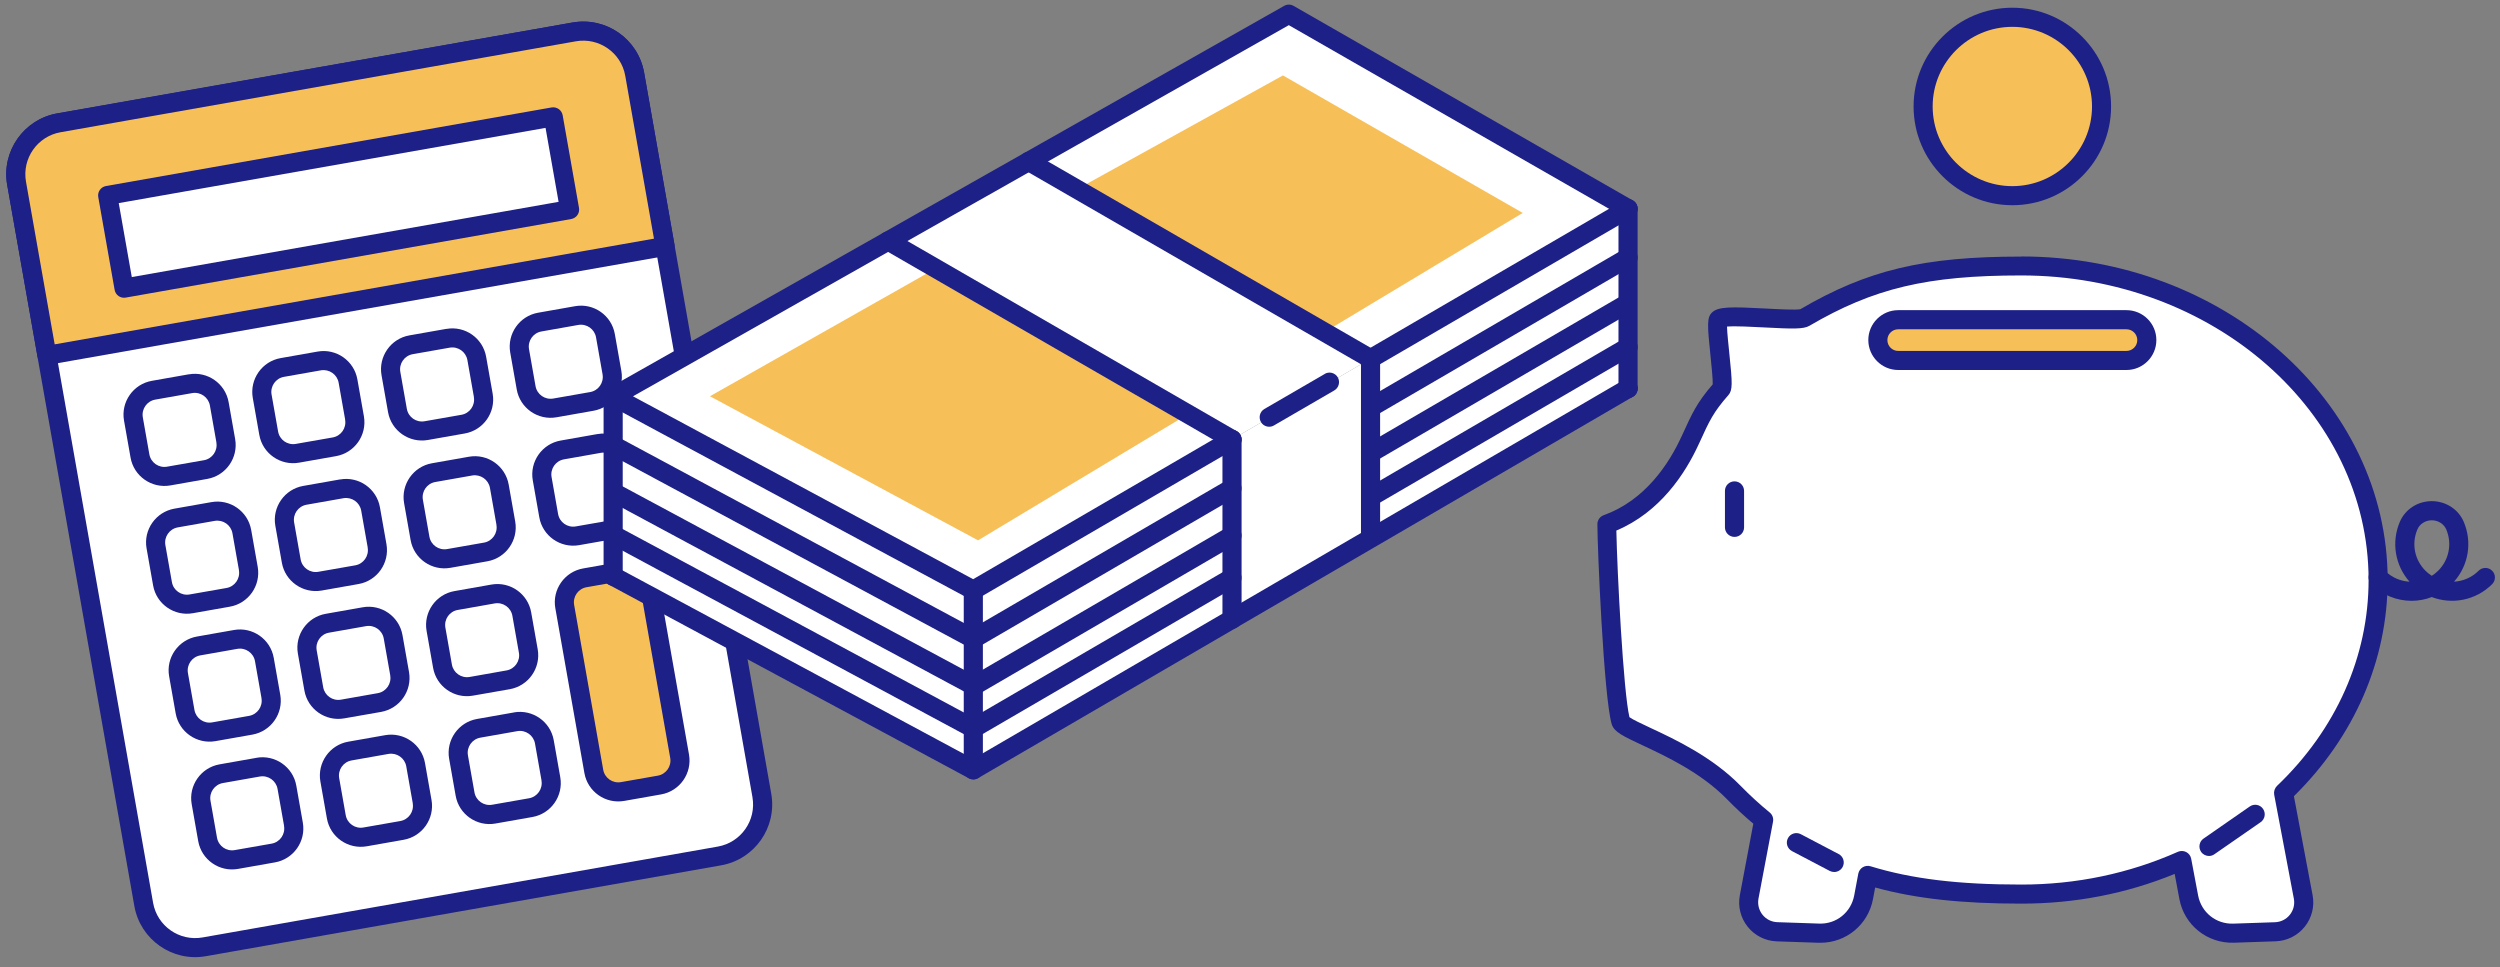 <?xml version="1.0" encoding="UTF-8"?>
<svg id="_レイヤー_5" data-name="レイヤー 5" xmlns="http://www.w3.org/2000/svg" xmlns:xlink="http://www.w3.org/1999/xlink" viewBox="0 0 460 178">
  <rect x="0" y="0" width="460" height="178" fill="#808080" stroke="none"/>
  <defs>
    <style>
      .cls-1 {
        fill: none;
      }

      .cls-2 {
        clip-path: url(#clippath);
      }

      .cls-3 {
        fill: #f7bf58;
      }

      .cls-4 {
        fill: #fff;
      }

      .cls-5 {
        fill: #1d2086;
      }
    </style>
    <clipPath id="clippath">
      <rect class="cls-1" width="460" height="178"/>
    </clipPath>
  </defs>
  <g class="cls-2">
    <path class="cls-3" d="m370.27,3.18c-9.07,0-16.41,7.35-16.41,16.41s7.35,16.41,16.41,16.41,16.41-7.35,16.41-16.41-7.35-16.41-16.41-16.41"/>
    <path class="cls-5" d="m370.27,1.42c-10.02,0-18.17,8.15-18.17,18.17s8.15,18.17,18.17,18.17,18.17-8.16,18.17-18.17-8.15-18.17-18.17-18.17m0,32.83c-8.08,0-14.66-6.58-14.66-14.66s6.58-14.65,14.66-14.65,14.66,6.57,14.66,14.65-6.58,14.66-14.66,14.66"/>
    <path class="cls-4" d="m371.94,48.97c-18.57,0-28.3,2.72-39.9,9.51-1.52.89-14.59-.94-15.82.3-.78.78,1.23,11.97.51,12.8-3,3.42-3.76,5.13-5.71,9.41-3.04,6.66-8.03,12.83-15.35,15.47,0,4.98,1.21,31.68,2.56,36.29.53,1.82,12.8,4.92,20.8,13.09,1.81,1.85,3.64,3.52,5.51,5.04l-2.68,14.18c-.62,3.26,1.82,6.3,5.14,6.41l7.69.25c3.99.13,7.48-2.67,8.22-6.59l.76-4.04c8.46,2.59,17.74,3.44,28.27,3.44s20.65-2.24,29.53-6.18l1.28,6.78c.74,3.92,4.23,6.73,8.22,6.59l7.69-.25c3.32-.11,5.75-3.15,5.14-6.41l-3.61-19.15c10.79-10.3,17.39-24.05,17.39-39.16,0-31.92-29.38-57.78-65.64-57.78"/>
    <path class="cls-5" d="m371.94,47.21c-17.98,0-28.27,2.44-40.67,9.68-.85.18-4.16,0-6.36-.12-6.45-.34-8.81-.37-9.92.75-.91.9-.86,2.22-.26,7.94.18,1.76.45,4.32.41,5.26-2.9,3.37-3.77,5.28-5.61,9.32l-.1.21c-2.34,5.11-6.72,11.8-14.35,14.55-.7.25-1.16.91-1.16,1.65,0,4.31,1.16,31.73,2.63,36.78.42,1.44,2.05,2.2,5.61,3.87,4.31,2.02,10.83,5.06,15.61,9.96,1.57,1.61,3.2,3.12,4.84,4.5l-2.48,13.16c-.39,2.06.14,4.18,1.45,5.81,1.31,1.64,3.26,2.61,5.35,2.68l7.69.26c.12,0,.23,0,.34,0,4.74,0,8.78-3.33,9.67-8.03l.4-2.14c7.46,2.05,15.87,2.97,26.9,2.97,9.86,0,19.34-1.83,28.21-5.47l.87,4.64c.91,4.81,5.14,8.16,10.01,8.02l7.69-.26c2.09-.07,4.05-1.04,5.36-2.68,1.31-1.63,1.84-3.75,1.45-5.81l-3.44-18.21c11.13-10.95,17.25-25.03,17.25-39.77,0-32.83-30.23-59.54-67.4-59.54m47.04,97.43c-.43.41-.62,1.01-.52,1.6l3.62,19.14c.2,1.05-.07,2.13-.74,2.96-.66.84-1.66,1.33-2.73,1.37l-7.7.26c-3.14.1-5.85-2.06-6.44-5.16l-1.28-6.78c-.1-.53-.43-.98-.91-1.23-.25-.13-.53-.2-.81-.2-.25,0-.49.05-.72.15-9.01,4-18.7,6.03-28.82,6.03-11.6,0-20.16-1.04-27.75-3.37-.47-.14-.99-.08-1.42.18-.43.26-.72.69-.82,1.17l-.76,4.04c-.59,3.1-3.28,5.28-6.44,5.16l-7.69-.26c-1.07-.03-2.07-.53-2.74-1.37-.66-.83-.93-1.91-.74-2.96l2.68-14.17c.12-.64-.12-1.28-.62-1.69-1.83-1.49-3.63-3.14-5.36-4.91-5.23-5.35-12.1-8.56-16.64-10.68-1.52-.72-3.24-1.51-3.8-1.94-1.13-4.63-2.27-27.01-2.41-34.34,8.05-3.39,12.68-10.47,15.18-15.94l.1-.21c1.86-4.08,2.55-5.6,5.34-8.78.79-.9.74-2.16.17-7.63-.16-1.57-.4-3.78-.43-4.97,1.53-.13,4.83.05,6.93.16,5.23.28,7.15.32,8.22-.3,11.84-6.93,21.68-9.27,39.01-9.27,35.23,0,63.89,25.13,63.89,56.03,0,14.07-5.98,27.53-16.85,37.89"/>
    <path class="cls-5" d="m319.15,88.57c-.97,0-1.76.78-1.76,1.76v6.7c0,.97.78,1.76,1.76,1.76s1.76-.78,1.76-1.76v-6.7c0-.97-.78-1.76-1.76-1.76"/>
    <path class="cls-3" d="m391.27,58.83h-42c-2.07,0-3.75,1.68-3.75,3.75s1.68,3.75,3.75,3.75h42c2.07,0,3.75-1.68,3.75-3.75s-1.68-3.75-3.75-3.75"/>
    <path class="cls-5" d="m391.27,57.07h-42c-3.04,0-5.5,2.47-5.5,5.5s2.47,5.51,5.5,5.51h42c3.03,0,5.5-2.47,5.5-5.51s-2.47-5.5-5.5-5.5m0,7.5h-42c-1.1,0-1.99-.89-1.99-1.99s.89-1.99,1.99-1.99h42c1.1,0,1.99.89,1.99,1.99s-.9,1.99-1.99,1.99"/>
    <path class="cls-5" d="m456.07,105.01c-1.26,1.26-2.88,1.93-4.53,2.02,2.67-3.01,3.38-7.25,1.8-10.99-.98-2.32-3.3-3.83-5.89-3.83s-4.9,1.5-5.89,3.83c-1.58,3.74-.87,7.98,1.79,10.99-1.65-.09-3.27-.76-4.53-2.02-.69-.68-1.8-.68-2.48,0-.69.69-.69,1.8,0,2.48,2.03,2.03,4.71,3.06,7.38,3.06,1.27,0,2.53-.23,3.72-.69,3.73,1.42,8.11.63,11.11-2.37.69-.69.69-1.8,0-2.48-.68-.68-1.8-.68-2.48,0m-7.45,0c-.36.36-.76.68-1.17.94-.41-.26-.81-.58-1.17-.94-2.01-2.01-2.59-4.99-1.48-7.6.42-1,1.49-1.68,2.65-1.68s2.23.68,2.66,1.68c1.11,2.61.52,5.6-1.48,7.6"/>
    <path class="cls-5" d="m338.3,157.14l-6.95-3.65c-.86-.45-1.92-.12-2.37.74-.45.85-.12,1.92.74,2.37l6.95,3.65c.26.13.54.2.82.2.63,0,1.24-.34,1.56-.94.45-.86.12-1.92-.74-2.37"/>
    <path class="cls-5" d="m413.96,148.39l-8.51,5.91c-.8.55-.99,1.65-.44,2.45.34.49.89.75,1.44.75.35,0,.7-.1,1-.32l8.51-5.9c.8-.56.99-1.65.44-2.45s-1.64-.99-2.44-.44"/>
    <path class="cls-4" d="m105.66,5.87L10.84,22.59c-5.22.92-8.72,5.9-7.79,11.13l23.4,132.7c.92,5.22,5.9,8.71,11.13,7.79l94.81-16.72c5.22-.92,8.72-5.9,7.8-11.13L116.79,13.67c-.92-5.22-5.91-8.71-11.13-7.79"/>
    <path class="cls-5" d="m105.35,4.14L10.54,20.86C4.37,21.95.23,27.85,1.32,34.02l23.4,132.7c1.09,6.17,6.99,10.31,13.16,9.22l94.81-16.72c6.17-1.09,10.31-6.99,9.22-13.17L118.52,13.36c-1.09-6.17-6.99-10.31-13.17-9.21m33.1,142.53c.75,4.26-2.1,8.34-6.37,9.09l-94.82,16.72c-4.26.75-8.34-2.1-9.09-6.37L4.78,33.42c-.75-4.26,2.1-8.34,6.37-9.09L105.96,7.6c4.26-.75,8.34,2.1,9.09,6.37l23.4,132.7Z"/>
    <path class="cls-3" d="m105.66,5.87L10.84,22.59c-5.22.92-8.72,5.9-7.79,11.13l5.58,31.67,113.74-20.05-5.58-31.67c-.92-5.23-5.91-8.71-11.13-7.79"/>
    <path class="cls-5" d="m105.35,4.14L10.54,20.86C4.37,21.95.23,27.86,1.32,34.02l5.59,31.67c.17.96,1.08,1.6,2.03,1.43l113.74-20.06c.95-.17,1.59-1.08,1.43-2.03l-5.59-31.67c-1.09-6.17-6.99-10.31-13.16-9.22m14.98,39.77L10.06,63.36l-5.28-29.94c-.75-4.26,2.1-8.34,6.37-9.09L105.96,7.6c4.26-.75,8.35,2.1,9.09,6.37l5.28,29.94Z"/>
    <rect class="cls-4" x="20.69" y="28.6" width="83.25" height="17.33" transform="translate(-5.52 11.39) rotate(-10)"/>
    <path class="cls-5" d="m101.49,19.77l-81.99,14.46c-.95.17-1.59,1.08-1.42,2.03l3.01,17.07c.17.96,1.08,1.6,2.03,1.43l81.99-14.46c.95-.17,1.59-1.08,1.43-2.03l-3.01-17.07c-.17-.95-1.08-1.59-2.03-1.43m1.28,17.37l-78.53,13.84-2.4-13.61,78.53-13.84,2.4,13.61Z"/>
    <path class="cls-4" d="m35.06,70.6l-6.8,1.2c-2.48.44-4.14,2.81-3.7,5.29l1.2,6.8c.44,2.48,2.81,4.14,5.29,3.7l6.8-1.2c2.48-.44,4.14-2.81,3.7-5.29l-1.2-6.79c-.43-2.48-2.8-4.14-5.29-3.71"/>
    <path class="cls-5" d="m34.75,68.87l-6.8,1.2c-3.43.6-5.74,3.89-5.13,7.32l1.2,6.8c.6,3.43,3.89,5.73,7.32,5.13l6.8-1.2c3.43-.6,5.73-3.89,5.13-7.32l-1.2-6.79c-.6-3.44-3.89-5.74-7.32-5.13m5.06,12.54c.27,1.52-.75,2.99-2.28,3.26l-6.8,1.19c-1.52.27-2.98-.75-3.25-2.28l-1.2-6.8c-.27-1.52.75-2.99,2.28-3.26l6.8-1.2c1.53-.27,2.99.76,3.26,2.28l1.2,6.8Z"/>
    <path class="cls-4" d="m58.74,66.42l-6.8,1.2c-2.48.44-4.14,2.81-3.7,5.29l1.2,6.8c.44,2.48,2.81,4.14,5.29,3.7l6.8-1.2c2.48-.44,4.14-2.81,3.7-5.29l-1.2-6.79c-.43-2.48-2.8-4.14-5.29-3.71"/>
    <path class="cls-5" d="m58.44,64.69l-6.8,1.2c-3.43.6-5.73,3.89-5.13,7.32l1.2,6.8c.6,3.43,3.89,5.73,7.32,5.12l6.8-1.2c3.43-.6,5.73-3.89,5.13-7.32l-1.2-6.79c-.6-3.44-3.89-5.74-7.32-5.13m5.06,12.54c.27,1.52-.75,2.99-2.28,3.26l-6.8,1.19c-1.52.27-2.98-.75-3.25-2.28l-1.2-6.8c-.27-1.52.75-2.99,2.28-3.26l6.8-1.2c1.53-.26,2.99.76,3.26,2.28l1.2,6.8Z"/>
    <path class="cls-4" d="m82.43,62.24l-6.8,1.2c-2.48.44-4.14,2.81-3.7,5.29l1.2,6.8c.44,2.48,2.81,4.14,5.29,3.7l6.8-1.2c2.48-.44,4.14-2.81,3.7-5.29l-1.2-6.79c-.43-2.48-2.81-4.14-5.29-3.71"/>
    <path class="cls-5" d="m82.13,60.51l-6.8,1.2c-3.43.6-5.73,3.89-5.13,7.32l1.2,6.8c.6,3.43,3.89,5.73,7.32,5.13l6.8-1.2c3.43-.6,5.73-3.89,5.13-7.32l-1.2-6.79c-.6-3.44-3.89-5.74-7.32-5.13m5.06,12.54c.27,1.52-.75,2.99-2.28,3.26l-6.79,1.19c-1.53.27-2.99-.75-3.26-2.28l-1.2-6.8c-.27-1.52.75-2.99,2.28-3.26l6.8-1.2c1.53-.27,2.99.76,3.26,2.28l1.2,6.8Z"/>
    <path class="cls-4" d="m106.12,58.07l-6.8,1.2c-2.48.44-4.14,2.81-3.7,5.29l1.2,6.8c.44,2.48,2.81,4.14,5.29,3.7l6.8-1.2c2.48-.44,4.14-2.81,3.7-5.29l-1.2-6.79c-.43-2.48-2.81-4.15-5.29-3.71"/>
    <path class="cls-5" d="m105.81,56.34l-6.8,1.2c-3.43.6-5.73,3.89-5.13,7.32l1.2,6.8c.6,3.43,3.89,5.73,7.32,5.12l6.8-1.2c3.43-.6,5.73-3.89,5.13-7.32l-1.2-6.79c-.6-3.44-3.89-5.74-7.32-5.13m5.06,12.54c.27,1.52-.75,2.99-2.28,3.26l-6.79,1.19c-1.53.27-2.99-.75-3.26-2.28l-1.2-6.8c-.27-1.52.75-2.99,2.28-3.26l6.79-1.2c1.53-.27,2.99.76,3.26,2.28l1.2,6.8Z"/>
    <path class="cls-4" d="m39.21,94.12l-6.8,1.2c-2.48.44-4.14,2.81-3.7,5.29l1.2,6.8c.44,2.48,2.81,4.14,5.29,3.7l6.8-1.2c2.48-.44,4.14-2.81,3.7-5.29l-1.2-6.8c-.43-2.48-2.8-4.14-5.29-3.7"/>
    <path class="cls-5" d="m38.9,92.39l-6.8,1.2c-3.43.6-5.74,3.89-5.13,7.32l1.2,6.8c.6,3.43,3.89,5.73,7.32,5.12l6.8-1.2c3.43-.6,5.73-3.89,5.13-7.32l-1.2-6.79c-.6-3.44-3.89-5.74-7.32-5.13m5.06,12.54c.27,1.52-.75,2.99-2.28,3.26l-6.8,1.19c-1.52.27-2.99-.75-3.25-2.28l-1.2-6.8c-.27-1.52.75-2.99,2.28-3.26l6.8-1.2c1.53-.26,2.99.76,3.26,2.28l1.2,6.8Z"/>
    <path class="cls-4" d="m62.89,89.95l-6.8,1.2c-2.48.44-4.14,2.81-3.7,5.29l1.2,6.8c.44,2.48,2.81,4.14,5.29,3.7l6.8-1.2c2.48-.44,4.14-2.81,3.7-5.29l-1.2-6.8c-.43-2.48-2.8-4.14-5.29-3.7"/>
    <path class="cls-5" d="m62.59,88.21l-6.8,1.2c-3.43.6-5.73,3.89-5.13,7.32l1.2,6.8c.6,3.43,3.89,5.73,7.32,5.13l6.8-1.2c3.43-.6,5.73-3.89,5.13-7.32l-1.2-6.79c-.6-3.44-3.89-5.74-7.32-5.13m5.06,12.54c.27,1.52-.75,2.99-2.28,3.26l-6.8,1.19c-1.52.27-2.98-.75-3.25-2.28l-1.2-6.8c-.27-1.52.75-2.99,2.28-3.26l6.8-1.2c1.53-.26,2.99.76,3.26,2.28l1.2,6.8Z"/>
    <path class="cls-4" d="m86.58,85.77l-6.8,1.2c-2.48.44-4.14,2.81-3.7,5.29l1.2,6.8c.44,2.48,2.81,4.14,5.29,3.7l6.8-1.2c2.48-.44,4.14-2.81,3.7-5.29l-1.2-6.79c-.43-2.48-2.81-4.15-5.29-3.71"/>
    <path class="cls-5" d="m86.28,84.04l-6.8,1.2c-3.43.6-5.73,3.89-5.13,7.32l1.2,6.8c.6,3.43,3.89,5.73,7.32,5.12l6.8-1.2c3.43-.6,5.73-3.89,5.13-7.32l-1.2-6.79c-.6-3.44-3.89-5.74-7.32-5.13m5.06,12.54c.27,1.52-.75,2.99-2.28,3.26l-6.79,1.19c-1.53.27-2.99-.75-3.26-2.28l-1.2-6.8c-.27-1.52.75-2.99,2.28-3.26l6.8-1.2c1.53-.26,2.99.76,3.26,2.28l1.2,6.8Z"/>
    <path class="cls-4" d="m110.27,81.59l-6.8,1.2c-2.48.44-4.14,2.81-3.7,5.29l1.2,6.8c.44,2.48,2.81,4.14,5.29,3.7l6.8-1.2c2.48-.44,4.14-2.81,3.7-5.29l-1.2-6.8c-.43-2.48-2.8-4.14-5.29-3.7"/>
    <path class="cls-5" d="m109.96,79.86l-6.8,1.2c-3.43.6-5.73,3.89-5.13,7.32l1.2,6.8c.6,3.43,3.89,5.73,7.32,5.13l6.8-1.2c3.43-.6,5.73-3.89,5.13-7.32l-1.2-6.79c-.6-3.44-3.89-5.74-7.32-5.13m5.06,12.54c.27,1.52-.75,2.99-2.28,3.26l-6.79,1.19c-1.53.27-2.99-.75-3.26-2.28l-1.2-6.8c-.27-1.52.75-2.99,2.28-3.26l6.79-1.2c1.53-.26,2.99.76,3.26,2.28l1.2,6.8Z"/>
    <path class="cls-4" d="m43.35,117.65l-6.8,1.2c-2.48.44-4.14,2.81-3.7,5.29l1.2,6.8c.44,2.48,2.81,4.14,5.29,3.7l6.8-1.2c2.48-.44,4.14-2.81,3.7-5.29l-1.2-6.79c-.43-2.48-2.8-4.14-5.29-3.71"/>
    <path class="cls-5" d="m43.05,115.92l-6.8,1.2c-3.43.6-5.74,3.89-5.13,7.32l1.2,6.8c.6,3.43,3.89,5.73,7.32,5.13l6.8-1.2c3.43-.61,5.73-3.89,5.13-7.32l-1.2-6.8c-.6-3.44-3.89-5.74-7.32-5.13m5.06,12.54c.27,1.52-.75,2.99-2.28,3.26l-6.8,1.2c-1.52.27-2.98-.76-3.25-2.28l-1.2-6.8c-.27-1.52.75-2.99,2.28-3.25l6.8-1.2c1.53-.27,2.99.75,3.26,2.28l1.2,6.8Z"/>
    <path class="cls-4" d="m67.04,113.47l-6.8,1.2c-2.48.44-4.14,2.81-3.7,5.29l1.2,6.8c.44,2.48,2.81,4.14,5.29,3.7l6.8-1.2c2.48-.44,4.14-2.81,3.7-5.29l-1.2-6.79c-.43-2.48-2.8-4.15-5.29-3.71"/>
    <path class="cls-5" d="m66.74,111.74l-6.8,1.2c-3.43.6-5.73,3.89-5.13,7.32l1.2,6.8c.6,3.43,3.89,5.73,7.32,5.12l6.8-1.19c3.43-.61,5.73-3.89,5.13-7.33l-1.2-6.79c-.6-3.44-3.89-5.74-7.32-5.13m5.06,12.54c.27,1.52-.75,2.99-2.28,3.26l-6.8,1.2c-1.52.27-2.98-.76-3.25-2.28l-1.2-6.8c-.27-1.52.75-2.99,2.28-3.25l6.8-1.2c1.53-.27,2.99.75,3.26,2.28l1.2,6.8Z"/>
    <path class="cls-4" d="m90.73,109.3l-6.8,1.2c-2.48.44-4.14,2.81-3.7,5.29l1.2,6.8c.44,2.48,2.81,4.14,5.29,3.7l6.8-1.2c2.48-.44,4.14-2.81,3.7-5.29l-1.2-6.79c-.43-2.48-2.81-4.14-5.28-3.71"/>
    <path class="cls-5" d="m90.42,107.56l-6.8,1.2c-3.43.6-5.73,3.89-5.13,7.32l1.2,6.8c.6,3.43,3.89,5.73,7.32,5.12l6.8-1.19c3.43-.61,5.73-3.89,5.13-7.33l-1.2-6.79c-.6-3.44-3.89-5.74-7.32-5.13m5.06,12.54c.27,1.52-.75,2.99-2.28,3.26l-6.79,1.2c-1.53.27-2.99-.76-3.26-2.28l-1.2-6.8c-.27-1.52.75-2.99,2.28-3.25l6.79-1.2c1.53-.27,2.99.75,3.26,2.28l1.2,6.8Z"/>
    <path class="cls-3" d="m114.42,105.12l-6.8,1.2c-2.48.44-4.14,2.81-3.7,5.29l5.35,30.33c.44,2.48,2.81,4.14,5.29,3.7l6.8-1.2c2.48-.44,4.15-2.8,3.71-5.29l-5.35-30.32c-.43-2.48-2.81-4.14-5.29-3.71"/>
    <path class="cls-5" d="m114.11,103.39l-6.8,1.2c-3.43.6-5.74,3.89-5.13,7.32l5.35,30.33c.6,3.43,3.89,5.73,7.32,5.13l6.8-1.2c3.43-.6,5.73-3.89,5.13-7.32l-5.35-30.32c-.61-3.44-3.89-5.73-7.32-5.13m9.21,36.06c.27,1.52-.75,2.99-2.28,3.26l-6.79,1.19c-1.53.27-2.99-.75-3.26-2.28l-5.35-30.33c-.27-1.52.75-2.98,2.28-3.25l6.8-1.2c1.53-.27,2.99.75,3.25,2.28l5.35,30.33Z"/>
    <path class="cls-4" d="m47.5,141.17l-6.8,1.2c-2.48.44-4.14,2.81-3.7,5.29l1.2,6.8c.44,2.48,2.81,4.14,5.29,3.7l6.8-1.2c2.48-.44,4.14-2.81,3.7-5.29l-1.2-6.79c-.43-2.48-2.8-4.15-5.29-3.71"/>
    <path class="cls-5" d="m47.2,139.44l-6.8,1.2c-3.43.6-5.74,3.89-5.13,7.32l1.2,6.8c.6,3.43,3.89,5.73,7.32,5.12l6.8-1.2c3.43-.6,5.73-3.89,5.13-7.32l-1.2-6.8c-.6-3.43-3.89-5.73-7.32-5.13m5.06,12.54c.27,1.52-.75,2.99-2.28,3.26l-6.8,1.19c-1.52.27-2.98-.75-3.25-2.28l-1.2-6.8c-.27-1.52.75-2.99,2.28-3.26l6.8-1.2c1.53-.27,2.99.76,3.26,2.28l1.2,6.8Z"/>
    <path class="cls-4" d="m71.19,137l-6.8,1.2c-2.48.44-4.14,2.81-3.7,5.29l1.2,6.8c.44,2.48,2.81,4.14,5.29,3.7l6.8-1.2c2.48-.44,4.14-2.81,3.7-5.29l-1.2-6.79c-.43-2.48-2.8-4.14-5.29-3.71"/>
    <path class="cls-5" d="m70.88,135.27l-6.8,1.2c-3.43.6-5.73,3.89-5.13,7.32l1.2,6.8c.6,3.43,3.89,5.73,7.32,5.13l6.8-1.2c3.43-.6,5.73-3.89,5.13-7.32l-1.2-6.8c-.6-3.43-3.89-5.73-7.32-5.13m5.06,12.54c.27,1.52-.75,2.99-2.28,3.26l-6.8,1.19c-1.52.27-2.98-.75-3.25-2.28l-1.2-6.8c-.27-1.52.75-2.99,2.28-3.26l6.8-1.2c1.53-.26,2.99.76,3.26,2.28l1.2,6.8Z"/>
    <path class="cls-4" d="m94.88,132.82l-6.8,1.2c-2.48.44-4.14,2.81-3.7,5.29l1.2,6.8c.44,2.48,2.81,4.14,5.29,3.7l6.8-1.2c2.48-.44,4.14-2.81,3.7-5.29l-1.2-6.79c-.43-2.48-2.81-4.14-5.28-3.71"/>
    <path class="cls-5" d="m94.57,131.09l-6.8,1.2c-3.43.6-5.73,3.89-5.13,7.32l1.2,6.8c.6,3.43,3.89,5.73,7.32,5.12l6.8-1.2c3.43-.6,5.73-3.89,5.13-7.32l-1.2-6.8c-.6-3.43-3.89-5.73-7.32-5.13m5.06,12.54c.27,1.52-.75,2.99-2.28,3.26l-6.79,1.19c-1.53.27-2.99-.75-3.26-2.28l-1.2-6.8c-.27-1.52.75-2.99,2.28-3.26l6.8-1.2c1.53-.27,2.99.76,3.26,2.28l1.2,6.8Z"/>
    <polygon class="cls-4" points="112.83 72.95 112.82 72.95 112.82 106.02 112.83 106.02 179.09 141.65 179.09 108.58 158.6 97.56 112.83 72.95"/>
    <polygon class="cls-4" points="216.36 86.88 179.09 108.58 179.09 141.65 226.69 113.93 226.69 84.96 226.69 80.86 216.37 86.86 216.36 86.88"/>
    <polygon class="cls-4" points="252.18 80.25 252.18 98.95 252.24 99.04 299.56 71.48 299.56 38.42 252.18 66.01 252.18 80.25"/>
    <polygon class="cls-4" points="112.83 72.95 158.6 97.56 179.09 108.58 216.36 86.88 216.37 86.87 226.69 80.86 163.41 44.33 112.83 72.95"/>
    <polygon class="cls-4" points="189.28 29.69 252.18 66.01 299.57 38.42 299.57 38.4 237.15 2.6 189.28 29.69"/>
    <polygon class="cls-3" points="187.54 40.7 168.28 51.6 130.63 72.91 164.7 91.22 179.96 99.42 280.18 39.18 236.06 13.88 187.54 40.7"/>
    <polygon class="cls-4" points="252.18 91.47 252.18 83.36 252.18 80.25 252.18 75 252.18 66.01 226.68 80.86 226.68 84.96 226.68 89.85 226.68 98.21 226.68 106.31 226.68 113.93 252.24 99.05 252.18 98.95 252.18 91.47"/>
    <polygon class="cls-4" points="163.41 44.33 226.68 80.86 252.18 66.01 189.28 29.69 163.41 44.33"/>
    <path class="cls-5" d="m298.68,69.96l-119.62,69.68-65.39-35.16c-.85-.45-1.92-.14-2.38.72-.46.85-.14,1.92.72,2.38l66.26,35.63c.26.13.54.2.83.2s.61-.08.88-.24l120.47-70.17c.84-.49,1.12-1.56.63-2.4-.49-.84-1.57-1.12-2.4-.64"/>
    <path class="cls-5" d="m299.58,69.72h-.01c-.97,0-1.75.78-1.75,1.76s.79,1.76,1.76,1.76,1.76-.79,1.76-1.76-.78-1.76-1.76-1.76"/>
    <path class="cls-5" d="m300.39,36.85L238.02,1.08c-.54-.31-1.2-.31-1.74,0l-124.31,70.35c-.56.32-.9.91-.89,1.55,0,.64.36,1.23.92,1.53l66.26,35.63c.26.14.55.21.83.21.31,0,.61-.08.89-.24l37.26-21.7s.06-.04.1-.06l10.23-5.96c.84-.49,1.12-1.57.64-2.4-.49-.84-1.57-1.12-2.4-.64l-10.32,6.01s-.07.04-.1.06l-36.33,21.15-62.59-33.65L237.14,4.63l61.56,35.3c.26.16.57.24.87.24h0c.97,0,1.75-.79,1.75-1.76,0-.67-.38-1.26-.94-1.56"/>
    <path class="cls-5" d="m298.68,36.9l-47.38,27.59c-.84.49-1.12,1.56-.64,2.4.33.56.91.87,1.52.87.3,0,.6-.08.88-.24l47.39-27.59c.84-.49,1.12-1.56.63-2.4-.49-.84-1.57-1.12-2.4-.64"/>
    <path class="cls-5" d="m299.56,36.65c-.97,0-1.76.79-1.76,1.76v33.06c0,.97.78,1.76,1.76,1.76s1.76-.78,1.76-1.76v-33.07c0-.97-.78-1.75-1.76-1.75"/>
    <path class="cls-5" d="m179.09,106.82c-.97,0-1.76.78-1.76,1.76v33.07c0,.97.78,1.76,1.76,1.76s1.76-.79,1.76-1.76v-33.07c0-.97-.78-1.76-1.76-1.76"/>
    <path class="cls-5" d="m112.82,71.2c-.97,0-1.76.78-1.76,1.76v33.07c0,.97.78,1.76,1.76,1.76s1.76-.79,1.76-1.76v-33.07c0-.97-.78-1.76-1.76-1.76"/>
    <path class="cls-5" d="m253.06,64.49l-62.9-36.32c-.84-.48-1.91-.2-2.4.65-.48.84-.2,1.91.64,2.4l62.9,36.31c.27.16.58.24.87.24.61,0,1.2-.32,1.53-.88.48-.84.2-1.91-.65-2.4"/>
    <path class="cls-5" d="m227.57,79.34l-63.27-36.53c-.84-.49-1.91-.2-2.4.65-.49.84-.2,1.91.65,2.4l63.27,36.53c.27.16.58.24.87.24.61,0,1.2-.32,1.53-.88.48-.84.2-1.91-.65-2.4"/>
    <path class="cls-5" d="m252.18,64.25c-.97,0-1.76.78-1.76,1.76v32.94c0,.97.78,1.76,1.76,1.76s1.76-.79,1.76-1.76v-32.94c0-.97-.78-1.76-1.76-1.76"/>
    <path class="cls-5" d="m226.69,79.1c-.97,0-1.76.78-1.76,1.76v33.13c0,.97.78,1.73,1.76,1.73s1.76-.82,1.76-1.79v-33.07c0-.97-.78-1.76-1.76-1.76"/>
    <path class="cls-5" d="m243.75,68.81l-11.1,6.44c-.84.49-1.12,1.56-.64,2.4.32.56.92.87,1.52.87.3,0,.6-.07.88-.24l11.1-6.44c.84-.49,1.12-1.57.64-2.41-.49-.84-1.56-1.12-2.4-.64"/>
    <path class="cls-5" d="m225.8,104.8l-46.74,27.22-65.39-35.16c-.85-.45-1.92-.14-2.38.72-.46.85-.14,1.92.72,2.38l66.26,35.62c.26.14.54.21.83.21s.61-.08.88-.24l47.59-27.72c.84-.49,1.12-1.56.63-2.4-.49-.84-1.57-1.12-2.4-.64"/>
    <path class="cls-5" d="m298.68,62.35l-47.34,27.58-.06.03c-.83.5-1.07,1.55-.58,2.38.33.55.92.85,1.52.85.31,0,.62-.08.91-.25l47.33-27.57c.84-.49,1.12-1.56.63-2.4-.49-.84-1.57-1.12-2.4-.64"/>
    <path class="cls-5" d="m225.8,97.03l-46.66,27.17-64.89-34.88-.49-.27c-.85-.47-1.92-.16-2.39.7-.46.85-.15,1.92.7,2.38l66.23,35.6c.27.16.58.24.88.24s.61-.08.88-.24l47.52-27.68c.84-.49,1.12-1.56.63-2.4-.49-.84-1.57-1.12-2.4-.64"/>
    <path class="cls-5" d="m298.17,54.53l-46.88,27.31c-.84.49-1.12,1.57-.64,2.41.33.56.92.87,1.52.87.3,0,.61-.07.89-.24l46.88-27.31c.84-.49,1.12-1.56.63-2.4-.49-.84-1.57-1.12-2.4-.64"/>
    <path class="cls-5" d="m225.8,88.33l-46.74,27.22-65.39-35.16c-.85-.45-1.92-.14-2.38.72-.46.85-.14,1.92.72,2.38l66.26,35.62c.26.14.54.21.83.21s.61-.08.88-.24l47.59-27.72c.84-.49,1.12-1.56.63-2.4-.49-.84-1.57-1.12-2.4-.64"/>
    <path class="cls-5" d="m298.68,45.88l-47.34,27.58-.06.03c-.83.5-1.07,1.55-.58,2.38.33.55.92.85,1.52.85.31,0,.62-.08.91-.25l47.33-27.57c.84-.49,1.12-1.56.63-2.4-.49-.84-1.57-1.12-2.4-.64"/>
  </g>
</svg>